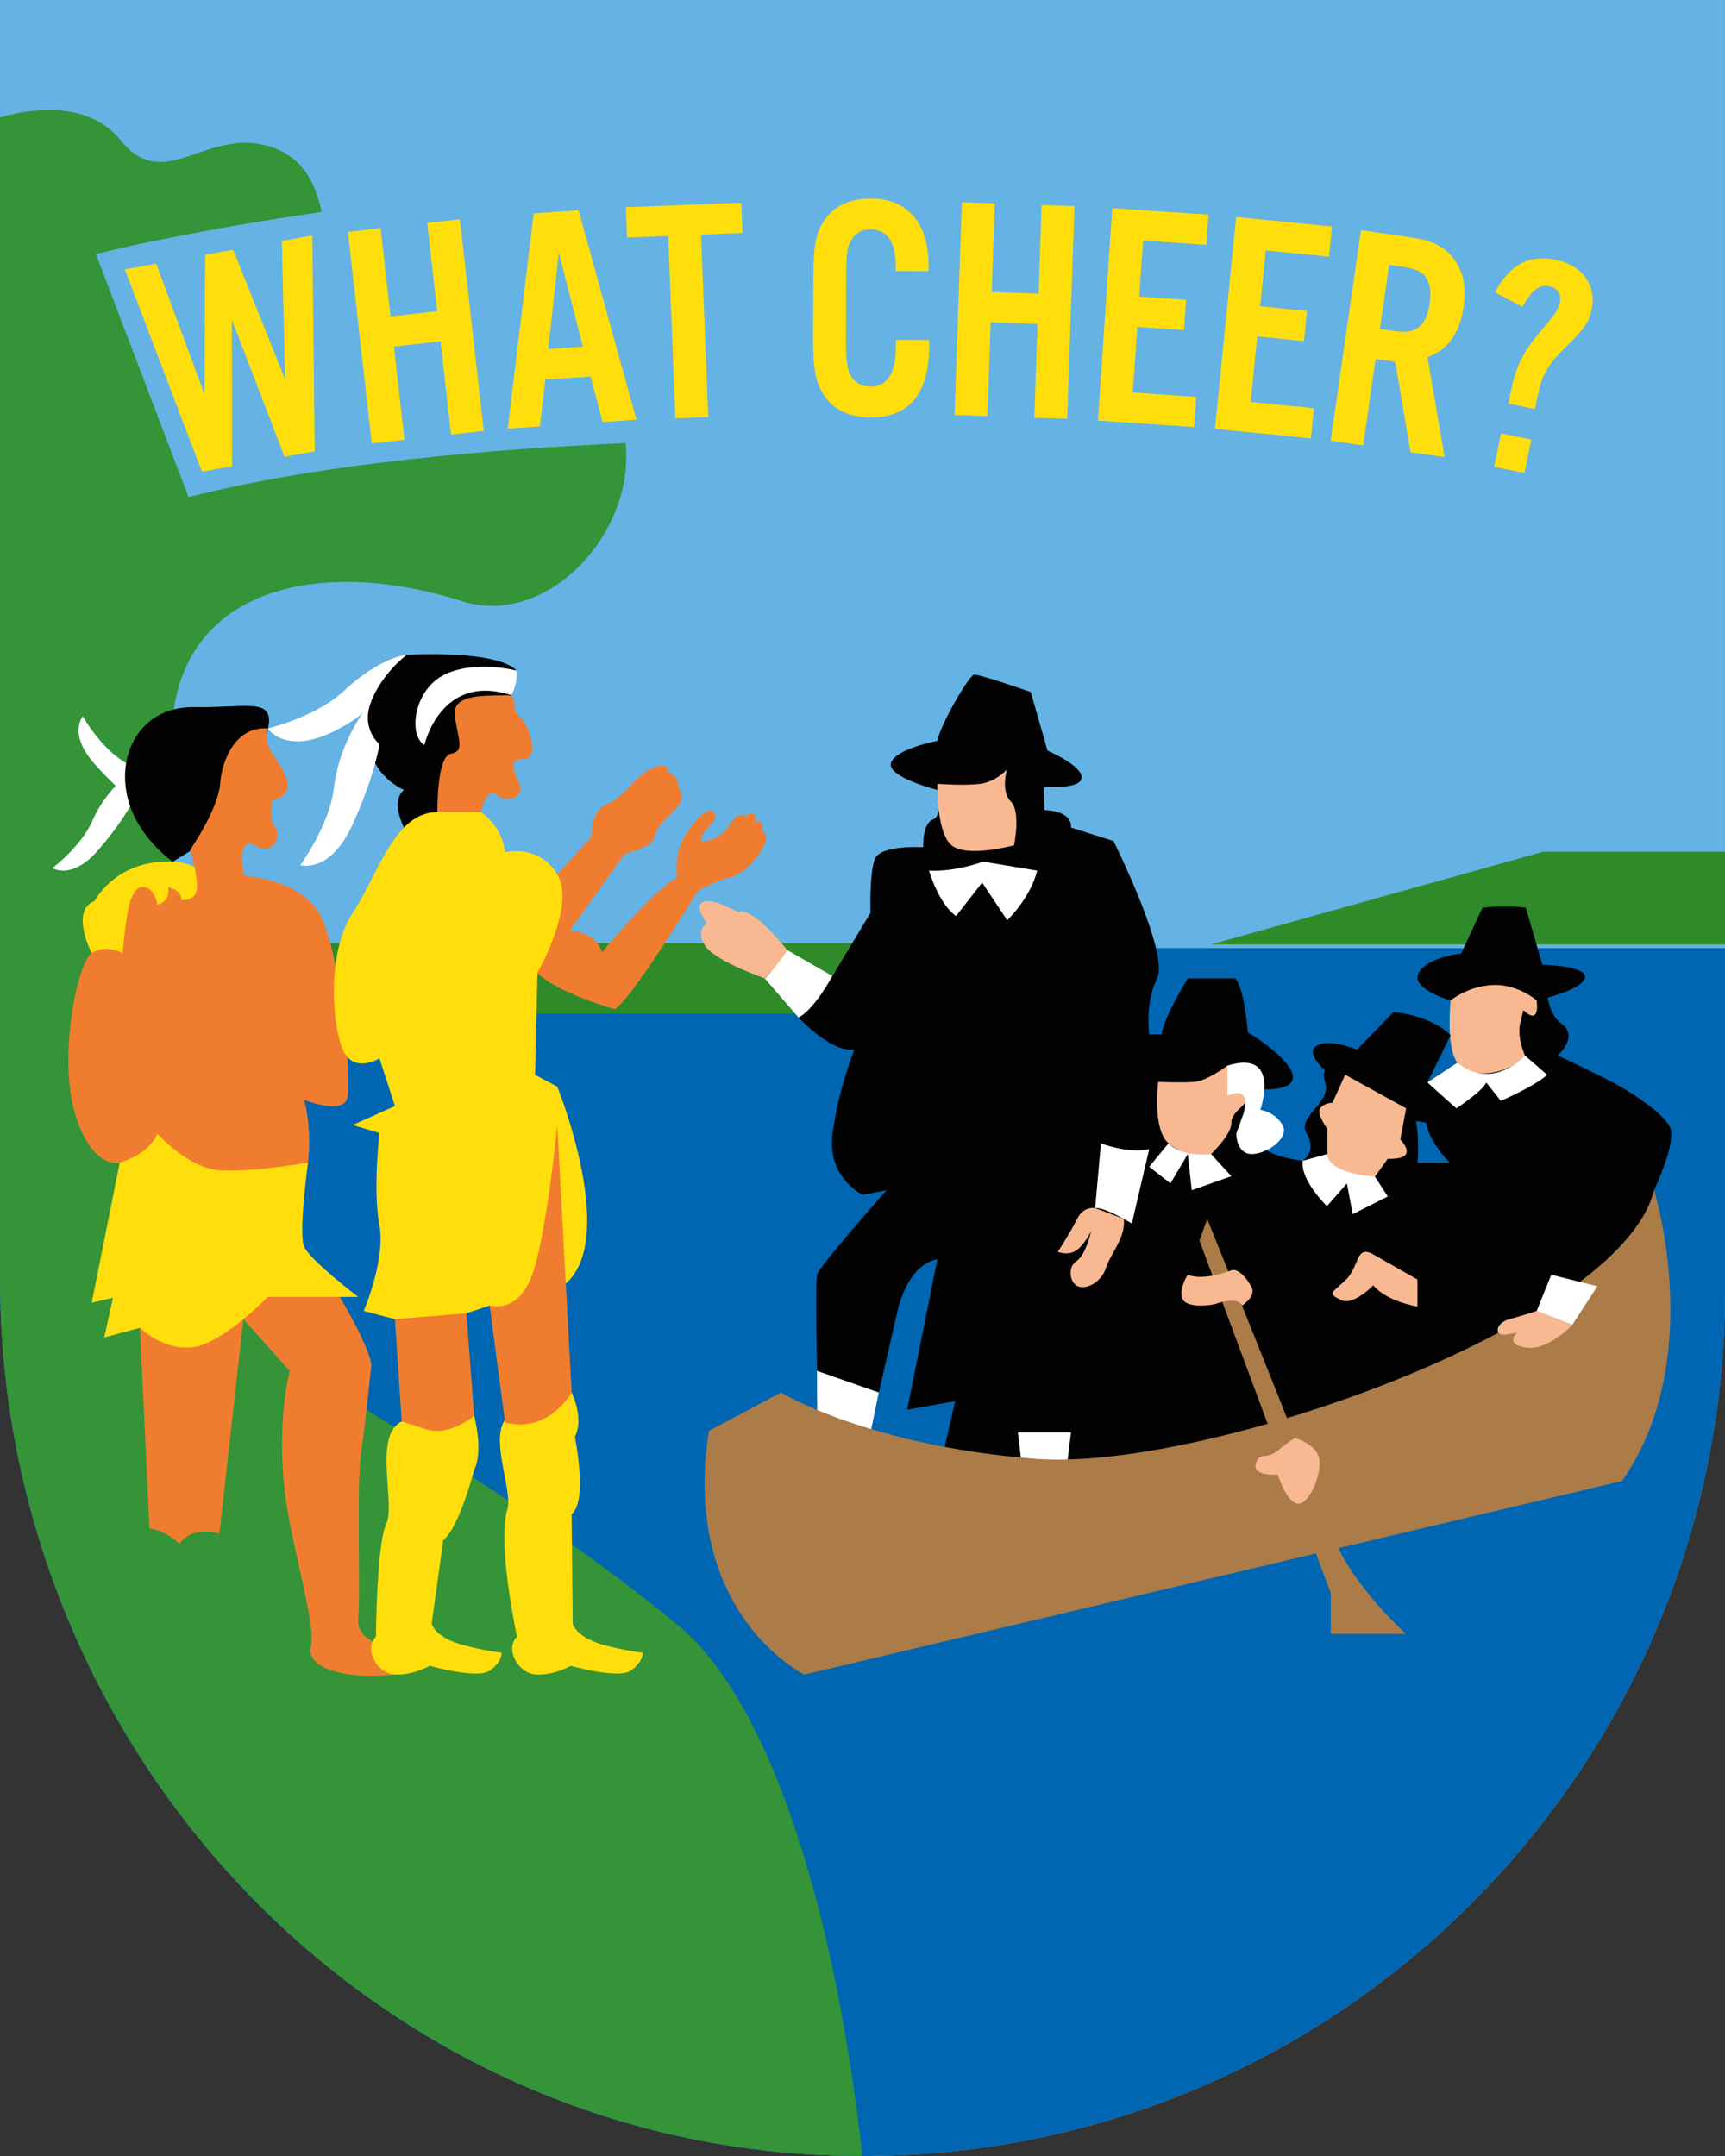 <?xml version="1.0" encoding="utf-8"?>
<!-- Generator: Adobe Illustrator 26.3.1, SVG Export Plug-In . SVG Version: 6.00 Build 0)  -->
<svg version="1.1" id="Ebene_1" xmlns="http://www.w3.org/2000/svg" xmlns:xlink="http://www.w3.org/1999/xlink" x="0px" y="0px"
	 viewBox="0 0 56.693 70.866" style="enable-background:new 0 0 56.693 70.866;" xml:space="preserve">
<rect x="0" y="0" width="56.693" height="70.866" fill="#333333" stroke="none"/>
<style type="text/css">
	.st0{fill:#65B2E4;}
	.st1{fill:#0066B1;}
	.st2{fill:#2F8B2A;}
	.st3{fill:#349437;}
	.st4{fill:#020203;}
	.st5{fill:#FFDE0C;}
	.st6{fill:#F07D2F;}
	.st7{fill:#FFFFFF;}
	.st8{fill:#F8B891;}
	.st9{fill:#AB7B48;}
</style>
<g>
	<path class="st0" d="M56.693,0H0v42.011c0,15.276,11.843,28.145,27.05,28.826c16.245,0.727,29.642-12.274,29.642-28.416V0z"/>
	<path class="st1" d="M27.05,70.837c16.245,0.726,29.643-12.275,29.643-28.416V31.165H0v10.845C0,57.286,11.842,70.156,27.05,70.837
		z"/>
	<polygon class="st2" points="39.802,31.043 56.693,31.043 56.693,27.995 50.721,27.995 	"/>
	<path class="st3" d="M22.234,53.377c-2.905-2.361-5.62-4.216-11.298-7.729c-5.678-3.513-5.299-16.234-5.299-21.296
		s4.843-6.09,9.535-4.595c2.83,0.902,5.709-2.26,5.386-5.192c-4.316,0.194-9.584,0.637-13.757,1.628l-0.605,0.144L3.152,8.352
		l0.785-0.188c0.05-0.012,2.577-0.607,6.635-1.199C10.357,5.97,9.913,5.109,8.799,4.794c-2.054-0.58-3.392,1.592-4.834-0.183
		C2.833,3.217,0.817,3.622,0,3.86v38.151c0,15.276,11.842,28.145,27.05,28.826c0.435,0.019,0.866,0.024,1.295,0.024
		C27.356,62.155,25.139,55.738,22.234,53.377z"/>
	<polygon class="st2" points="10.155,33.317 30.66,33.317 30.66,31.001 7.999,31.001 	"/>
	<path class="st4" d="M34.3,25.858c0,0,1.227,0.106,1.249-0.296c0.021-0.402-1.122-0.889-1.122-0.889l-0.55-1.926
		c0,0-1.693-0.593-1.862-0.571c-0.169,0.021-1.123,1.665-1.207,2.176c0,0-1.375,0.257-1.523,0.723
		c-0.148,0.466,1.524,0.89,1.524,0.89s0.211,0.824-0.148,0.972c-0.36,0.148-0.317,0.91-0.317,0.91s-1.397-0.085-1.587,0.381
		c-0.19,0.466-0.148,1.778-0.148,1.778l-1.251,2.075l-1.111,1.364c0,0,1.071,1.174,1.833,1.047c0,0-0.555,1.397-0.722,2.814
		c-0.167,1.418,0.997,1.968,0.997,1.968l0.783-0.153c0,0-2.222,2.505-2.285,2.778c-0.063,0.273,0,3.161,0,3.161l2.031,0.71
		l0.614-2.681c0,0,0.295-1.509,1.311-1.699l-0.994,4.946l1.577-0.28l-0.493,2.158c0,0,3.826,0.42,7.508,0.465
		s14.675-4.527,15.956-9.558c0,0,0.66-1.413,0.557-1.953c-0.102-0.54-1.499-1.373-1.944-1.607s-1.778-0.869-1.778-0.869
		s0.698-0.619,0.127-1.04s-0.476-1.352-0.476-1.352l-3.174,0.583l0.222,2.045c0,0-2.223,1.224-0.254,3.287h-1.055
		c0,0,0.142-1.524-0.353-2.222c-0.496-0.698-2.023-0.968-2.023-0.968s-0.908-0.151-0.663,0.536c0.245,0.687-0.952,1.131-0.603,1.702
		c0.349,0.571-0.127,0.889-0.127,0.889s-1.381-0.127-1.547-0.73c-0.167-0.603,0.281-1.619,0.281-1.619s1.107,0.065,0.917-0.523
		c-0.19-0.588-1.46-1.35-1.46-1.35s-0.112-1.481-0.421-1.772h-1.549c0,0-0.823,1.328-0.855,1.836H37.77c0,0-0.151-1.005,0.258-1.836
		c0.409-0.831-1.432-4.513-1.432-4.513l-1.397-0.444c0,0,0.102-0.535-0.873-0.573L34.3,25.858z"/>
	<path class="st5" d="M3.013,31.328c0,0-0.724-1.397,0.098-1.714c0,0,0.695-1.377,2.568-1.292s1.365,2.212,1.365,2.212
		S4.124,32.979,3.013,31.328z"/>
	<path class="st4" d="M13.277,27.203c0,0-0.454-0.858,0-1.239c0,0-0.837-0.351-1.069-1.191c-0.233-0.84-0.557-2.78,1.16-3.249
		c0,0,2.945-0.183,3.612,0.52l-0.175,0.808l-2.428,3.843L13.277,27.203z"/>
	<path class="st6" d="M25.042,27.35c0,0,0.222-0.048,0.095,0.36c-0.106,0.339-0.651,1.032-1.143,1.127
		c-0.492,0.095-1.079,0.476-1.079,0.476s-2.132,3.507-2.709,3.857c0,0-1.878-0.524-2.545-1.19c0,0,0.275-1.492,0.653-1.857
		c0.378-0.365,0-1.386,0-1.386l1.14-1.249c0,0-0.063-0.825,0.476-1.047c0.54-0.222,0.867-0.794,1.259-1.047s0.804-0.349,0.772,0
		c0,0,0.254,0.032,0.317,0.349c0.063,0.317,0.254,0.444,0,0.762c-0.254,0.317-0.698,0.603-0.762,0.984
		c-0.063,0.381-0.984,0.571-0.984,0.571l-1.809,2.539c0,0,0.804-0.032,1.069,0.698c0,0,1.725-2.095,2.455-2.444
		c0,0-0.092-0.667,0.16-1.174s0.792-1.206,1.046-0.984c0.254,0.222-0.413,0.635-0.413,0.857s0.603,0,0.825-0.286
		c0.222-0.286,0.384-0.62,0.624-0.418c0,0,0.154-0.221,0.317-0.058c0.101,0.101-0.016,0.265-0.016,0.265s0.143-0.111,0.227-0.016
		C25.105,27.133,25.042,27.35,25.042,27.35z"/>
	<path class="st6" d="M17.662,31.979l-0.079,3.349l-1.489-0.159C16.093,35.169,17.396,33.042,17.662,31.979z"/>
	<path class="st6" d="M15.805,26.694c0,0,0.183-0.834,0.508-0.571c0.413,0.333,0.921,0.032,0.762-0.349
		c-0.159-0.381-0.408-0.825,0.13-0.825c0.537,0,0.22-1.079-0.13-1.397c-0.349-0.317,0.032-0.73-0.476-0.698
		c-0.508,0.032-1.746-0.095-1.651,0.667s0.349,1.173-0.127,1.253c-0.476,0.08-0.444,1.921-0.444,1.921H15.805z"/>
	<path class="st5" d="M18.788,45.771c0,0,0.422,0.853,0.105,1.456c0,0,0.435,2.099-0.105,2.544l0.035,3.598
		c0,0,0.094,0.449,1.031,0.703c0.645,0.175,1.27,0.254,1.27,0.254s0.021,0.302-0.394,0.587c-0.415,0.286-1.971-0.159-1.971-0.159
		s-0.54,0.317-1.143,0.286c-0.603-0.032-1.028-0.857-0.625-1.238c0,0-0.658-3.057-0.319-4.179c0.213-0.707-0.772-2.698,0.18-3.175
		C17.804,45.972,18.788,45.771,18.788,45.771z"/>
	<path class="st7" d="M12.197,23.065c0,0-1.027,1.169-1.223,2.836c-0.144,1.225-1.107,2.539-1.107,2.539s0.985,0.291,1.726-1.349
		c0.741-1.64,0.879-2.629,0.879-2.629S11.847,23.954,12.197,23.065z"/>
	<g>
		<path class="st7" d="M4.498,25.231c0,0-0.971,0.609-1.459,1.743c-0.359,0.834-1.316,1.558-1.316,1.558s0.634,0.413,1.502-0.588
			s1.173-1.67,1.173-1.67S4.065,25.785,4.498,25.231z"/>
		<path class="st7" d="M5.637,26.724c0,0-0.478-1.041-1.541-1.672c-0.781-0.463-1.376-1.505-1.376-1.505s-0.491,0.575,0.39,1.565
			s1.505,1.379,1.505,1.379S5.144,26.223,5.637,26.724z"/>
	</g>
	<path class="st7" d="M13.368,21.523c0,0-0.856,0.054-2.082,1.2C10.385,23.565,8.8,23.945,8.8,23.945s0.579,0.891,2.189,0.086
		c1.15-0.575,1.208-0.966,1.208-0.966S12.472,22.234,13.368,21.523z"/>
	<path class="st7" d="M13.948,24.488c0,0,0.54-2.398,2.857-1.636c0,0,0.206-0.332,0.175-0.808c0,0-1.349-0.365-2.365,0.127
		C13.599,22.663,13.408,24.155,13.948,24.488z"/>
	<path class="st4" d="M6.25,27.973l-0.571,0.349c0,0-1.27-0.857-1.524-2.285s0.571-2.828,2.254-2.795s2.654-0.354,2.391,0.744
		C8.536,25.085,6.25,27.973,6.25,27.973z"/>
	<path class="st6" d="M3.933,38.216c0,0-0.889,0.254-1.46-1.587s0.063-4.983,0.54-5.301c0.476-0.317,1.016,0,1.016,0
		s0.063-0.73,0.159-1.301c0.095-0.571,0.286-0.958,0.603-0.86c0.317,0.098,0.381,0.574,0.381,0.574s0.444-0.101,0.349-0.574
		c0,0,0.444,0.066,0.444,0.415c0,0,0.508,0.06,0.508-0.431s-0.222-1.22-0.222-1.22s0.921-1.324,0.984-2.17
		c0.063-0.846,0.559-1.9,1.565-1.817c0,0-0.169,0.367,0.149,0.828c0.317,0.461,0.962,1.286,0,1.54c0,0-0.127,0.605,0.095,0.89
		c0.222,0.285-0.093,0.949-0.635,0.602c-0.397-0.254-0.571,0.159-0.381,0.984c0,0,1.686,0.08,2.412,1.143
		c0.726,1.063,1.174,5.745,0.952,6.221c-0.222,0.476-1.397,0-1.397,0s0.261,0.855,0.127,2.063S4.409,39.423,3.933,38.216z"/>
	<path class="st6" d="M7.999,43.359l1.521,1.703c0,0-0.466,1.761-0.127,4.222c0.226,1.64,0.995,4.126,0.825,4.846
		c-0.169,0.719,1.154,1.081,2.762,0.91v-0.868c0,0-1.287-0.127-1.206-0.973s-0.065-4.315,0.095-5.46
		c0.217-1.552,0.293-2.606,0.328-2.772c0.096-0.454-1.027-2.338-1.027-2.338S8.7,41.475,7.999,43.359z"/>
	<path class="st5" d="M15.583,46.533c0,0,0.317,1.174,0,1.778c0,0-0.476,1.873-1.016,2.317l-0.38,2.741c0,0,0.094,0.449,1.031,0.703
		c0.645,0.175,1.27,0.254,1.27,0.254s0.021,0.302-0.394,0.587c-0.415,0.286-1.971-0.159-1.971-0.159s-0.54,0.317-1.143,0.286
		c-0.603-0.032-1.028-0.857-0.625-1.238c0,0,0.022-3.047,0.339-3.714c0.317-0.667-0.444-2.889,0.508-3.365
		C14.154,46.247,15.583,46.533,15.583,46.533z"/>
	<path class="st6" d="M15.329,43.168l0.254,3.365c0,0-0.794,0.698-1.587,0.444s-0.794-0.254-0.794-0.254l-0.222-3.365
		C12.98,43.359,14.503,42.914,15.329,43.168z"/>
	<path class="st5" d="M12.98,43.359l-1.026-0.269c0,0,0.73-1.699,0.513-2.842s0.005-3.005,0.005-3.005l-0.879-0.265l1.387-0.624
		l-0.508-1.566c0,0-0.88,0.55-1.228-0.339c-0.348-0.889-0.477-3.217,0.349-4.444c0.826-1.227,1.355-3.312,2.783-3.312h1.428
		c0,0,0.698,0.434,0.794,1.323c0,0,1.095-0.296,1.717,0.719s-0.653,3.243-0.653,3.243l-0.079,3.349l0.733,0.391
		c0,0,2.09,5.163,0.171,6.56c0,0-0.835,1.397-2.393,0.635l-0.764,0.254L12.98,43.359z"/>
	<path class="st6" d="M18.315,36.978l0.474,8.793c0,0-0.762,1.365-2.19,0.984l-0.505-3.841c0,0,0.926,0.289,1.398-1.014
		C17.963,40.597,18.315,36.978,18.315,36.978z"/>
	<path class="st6" d="M7.999,43.359l-0.787,7.048c0,0-0.888-0.295-1.311,0.338c0,0-0.412-0.424-0.989-0.509L4.6,43.644
		C4.6,43.644,6.669,42.533,7.999,43.359z"/>
	<path class="st5" d="M10.123,38.216c0,0-0.317,2.317-0.127,2.762c0.19,0.444,1.778,1.651,1.778,1.651H8.8
		c0,0-1.47,1.524-2.454,1.651S4.6,43.644,4.6,43.644l-1.174,0.317l0.286-1.301l-0.698,0.159l0.921-4.603
		c0,0,0.952-0.254,1.238-0.952c0,0,1.016,1.143,2.063,1.206S10.123,38.216,10.123,38.216z"/>
	<polygon class="st7" points="26.851,45.061 28.882,45.771 28.502,47.612 26.861,47.191 	"/>
	<path class="st7" d="M36.183,37.581c0,0,0.889,0.349,1.587,0.19l-0.571,2.444c0,0-0.889-0.54-1.206-0.508L36.183,37.581z"/>
	<path class="st7" d="M30.533,28.617c0,0,0.317,1.099,0.889,1.492l0.857-1.099l0.825,1.238c0,0,0.762-0.73,0.984-1.632l-1.778-0.295
		C32.311,28.322,31.414,28.661,30.533,28.617z"/>
	<path class="st7" d="M25.134,32.159c0.063,0.016,0.73-0.936,0.73-0.936l1.492,0.858c0,0-0.571,1.078-1.111,1.364L25.134,32.159z"/>
	<path class="st7" d="M44.267,38.899l-0.656,0.746c0,0-0.889-0.857-0.794-1.492l0.806-0.221c0,0-0.033,0.337,0.728,0.496
		c0.762,0.159,0.838,0.249,0.838,0.249l0.421,0.65l-1.153,0.582L44.267,38.899z"/>
	<polygon class="st7" points="33.453,47.082 35.199,47.082 34.977,48.882 33.644,48.68 	"/>
	<path class="st8" d="M45.134,41.232l1.452,0.825v0.889c0,0-1.007-0.159-1.452-0.698c0,0-0.667,0.7-1.079,0.477
		c-0.413-0.223-0.325-0.191,0.155-0.636C44.69,41.644,44.545,40.897,45.134,41.232z"/>
	<path class="st8" d="M25.864,31.223c0,0-1.111-1.45-1.619-1.249c0,0-0.839-0.476-1.141-0.328c-0.303,0.148,0.126,0.704,0.126,0.704
		s-0.397,0.238-0.048,0.746c0.349,0.508,1.952,1.063,1.952,1.063S25.769,31.492,25.864,31.223z"/>
	<path class="st8" d="M35.993,39.708c0,0-0.381-0.079-0.593,0.357c-0.212,0.436-0.635,1.082-0.635,1.082s0.423,0.179,0.719-0.138
		c0.296-0.317,0.381-0.559,0.381-0.559s-0.169,0.792-0.487,1.003s-0.212,0.783,0.106,0.846c0.317,0.063,0.741-0.212,0.868-0.635
		c0.127-0.423,0.657-0.999,0.583-1.6L35.993,39.708z"/>
	<path class="st8" d="M33.094,25.287c0,0-0.212,0.719,0.127,1.058c0.339,0.339,0.106,1.439,0.106,1.439s-1.545,0.423-2.053,0
		c-0.508-0.423-0.466-2.022-0.466-2.022s0.889,0.073,1.418,0C32.755,25.689,33.094,25.287,33.094,25.287z"/>
	<path class="st8" d="M40.341,35.026c0,0-0.667,0.505-1.09,0.536c-0.423,0.031-1.185,0-1.185,0s-0.206,1.544,0.339,2.02
		c0.657,0.574,1.397,0.351,1.397,0.351s0.677-0.637,0.667-1.023c-0.011-0.386,0.561-0.576,0.54-0.894
		C40.987,35.698,40.341,35.026,40.341,35.026z"/>
	<path class="st7" d="M40.341,35.026v1c0,0,0.762-0.444,0.54,0.54l-0.249,0.698c0,0-0.004,0.635,0.472,0.667
		c0.476,0.032,1.301-0.508,1.047-0.952c-0.254-0.444-0.73-0.499-0.73-0.499S42.119,34.471,40.341,35.026z"/>
	<path class="st7" d="M39.038,37.932l0.129,1.19l1.301-0.461l-0.667-0.729c0,0-0.952,0.126-1.397-0.351l-0.635,0.77l0.698,0.547
		L39.038,37.932z"/>
	<path class="st8" d="M47.674,32.884c0,0-0.157,1.542,0.222,2.045c0.476,0.633,1.809,0.325,2.222-0.236c0,0-0.265-0.587-0.159-1.04
		c0.106-0.452,0.106-0.452,0.106-0.452s0.54,0.571,0.439-0.317C50.404,31.995,48.012,32.228,47.674,32.884z"/>
	<path class="st7" d="M46.912,35.582l0.952,0.849c0,0,0.857-0.563,0.984-0.849l0.476,0.603c0,0,1.111-0.476,1.524-0.857l-0.73-0.635
		c0,0-1.036,1.184-2.222,0.236L46.912,35.582z"/>
	<path class="st4" d="M44.595,34.502l1.206-1.238c0,0,1.206,0.095,1.873,0.762l-0.762,1.555c0,0,0.794,0.667,0.571,1.143
		s-1.778-0.063-2.603-0.54c-0.825-0.476-2.063-1.46-1.651-1.778C43.642,34.09,44.595,34.502,44.595,34.502z"/>
	<path class="st8" d="M43.623,37.932v-0.827c0,0-0.361-0.493-0.234-0.675c0.127-0.182,0.403-0.182,0.403-0.182l0.418-0.921
		l2.003,1.103l-0.19,1.024c0,0,0.286,0.288,0.19,0.477c-0.095,0.189-0.603,0.157-0.603,0.157l-0.421,0.588
		C45.189,38.677,43.642,38.587,43.623,37.932z"/>
	<path class="st4" d="M47.674,32.884c0,0,0.571-0.476,1.397-0.508c0.825-0.032,1.434,0.508,1.434,0.508s1.455-0.317,1.581-0.73
		c0.127-0.413-1.397-0.444-1.397-0.444l-0.54-1.873c0,0-0.603-0.095-1.428,0l-0.698,1.502c0,0-1.111,0.116-1.397,0.64
		S47.674,32.884,47.674,32.884z"/>
	<path class="st9" d="M23.296,47.033l2.37-1.262c0,0,2.878,1.756,8.38,2.18c5.502,0.423,19.215-4.368,20.315-8.829
		c0,0,1.743,5.552-1.051,9.558l-26.874,6.362C26.436,55.042,22.365,53.056,23.296,47.033z"/>
	<path class="st9" d="M39.421,40.779l4.317,11.595v1.333h2.476c0,0-1.849-1.626-2.484-3.403c-0.635-1.778-4.055-10.238-4.055-10.238
		L39.421,40.779z"/>
	<polygon class="st7" points="50.983,41.9 52.498,42.279 51.673,43.549 50.504,43.09 	"/>
	<path class="st8" d="M39.038,41.9c0,0-0.284,0.411-0.188,0.76c0.095,0.349,0.936,0.259,1.127,0.19
		c0.19-0.068,0.738-0.203,0.845,0.064c0,0,0.472-0.305,0.313-0.605s-0.444-0.633-0.667-0.554
		C40.246,41.835,39.528,42.092,39.038,41.9z"/>
	<path class="st8" d="M50.504,43.09c0,0-0.418,0.142-0.894,0.269s-0.508,0.571-0.127,0.508s0.381-0.063,0.381-0.063
		s-0.444,0.378,0.286,0.49c0.73,0.113,1.524-0.744,1.524-0.744L50.504,43.09z"/>
	<path class="st8" d="M41.992,47.684c-0.349,0.297-0.62,0.023-0.722,0.436s0.722,0.349,0.722,0.349s0.28,0.895,0.648,0.955
		c0.368,0.06,0.79-0.914,0.722-1.443s-0.803-0.711-0.803-0.711S42.341,47.387,41.992,47.684z"/>
	<g>
		<g>
			<path class="st5" d="M9.352,15.014L7.62,10.508l0.008,4.817l-0.991,0.179L4.102,8.853l1.032-0.187l1.587,4.296l0.023-4.587
				l0.919-0.166l1.711,4.274L9.263,7.92l1.001-0.181l0.079,7.096L9.352,15.014z"/>
			<path class="st5" d="M12.947,11.391l0.345,3.066l-1.074,0.121l-0.783-6.956l1.074-0.121l0.326,2.899l1.533-0.172l-0.326-2.899
				l1.074-0.12l0.783,6.955l-1.074,0.121l-0.345-3.066L12.947,11.391z"/>
			<path class="st5" d="M17.921,12.479l-0.176,1.538l-1.057,0.074l0.851-7.076l1.476-0.104l1.902,6.884l-1.11,0.078l-0.399-1.498
				L17.921,12.479z M18.365,8.303l-0.346,3.17l1.141-0.079L18.365,8.303z"/>
			<path class="st5" d="M23.277,13.707l-1.08,0.043l-0.236-5.995l-1.352,0.054L20.57,6.812l3.794-0.149l0.039,0.995l-1.363,0.054
				L23.277,13.707z"/>
			<path class="st5" d="M29.437,8.907l0.001-0.147c0.003-0.807-0.278-1.217-0.813-1.22C28.331,7.54,28.1,7.664,27.984,7.885
				c-0.137,0.23-0.169,0.44-0.172,1.005l-0.009,2.326c-0.002,0.535,0.028,0.807,0.111,1.039c0.104,0.273,0.376,0.452,0.69,0.453
				c0.398,0.002,0.661-0.228,0.778-0.689c0.043-0.178,0.054-0.335,0.066-0.849l1.09,0.004l-0.001,0.242
				c-0.006,1.52-0.669,2.314-1.927,2.309c-0.702-0.003-1.257-0.277-1.559-0.781c-0.26-0.431-0.332-0.84-0.328-1.878l0.008-1.96
				c0.004-1.111,0.09-1.499,0.416-1.937c0.306-0.418,0.831-0.647,1.48-0.644c1.195,0.004,1.894,0.804,1.889,2.177l-0.001,0.209
				L29.437,8.907z"/>
			<path class="st5" d="M32.559,10.594l-0.106,3.082l-1.08-0.037l0.24-6.991l1.08,0.037l-0.1,2.915l1.541,0.053l0.1-2.915
				l1.08,0.038l-0.24,6.991l-1.08-0.037l0.106-3.082L32.559,10.594z"/>
			<path class="st5" d="M39.65,8.049l-2.083-0.14l-0.124,1.842l1.539,0.104l-0.067,0.994l-1.539-0.103l-0.146,2.156l2.083,0.141
				l-0.067,0.994l-3.161-0.213l0.471-6.982l3.161,0.213L39.65,8.049z"/>
			<path class="st5" d="M43.68,8.437L41.602,8.23l-0.183,1.837l1.535,0.153l-0.099,0.992l-1.535-0.153l-0.214,2.151l2.078,0.207
				l-0.099,0.992l-3.153-0.314l0.694-6.964l3.153,0.314L43.68,8.437z"/>
			<path class="st5" d="M44.802,14.64l-1.069-0.154l0.996-6.92l1.67,0.241c0.633,0.091,1.02,0.274,1.31,0.612
				c0.364,0.412,0.496,0.971,0.397,1.657c-0.125,0.871-0.523,1.428-1.192,1.66l0.564,3.29l-1.12-0.161l-0.504-2.974l-0.643-0.092
				L44.802,14.64z M45.748,10.868c0.456,0.066,0.671,0.044,0.861-0.098c0.202-0.151,0.325-0.419,0.38-0.803
				c0.054-0.373,0.011-0.666-0.14-0.867c-0.142-0.19-0.342-0.271-0.799-0.337l-0.394-0.057l-0.303,2.106L45.748,10.868z"/>
			<path class="st5" d="M50.104,15.548l-0.997-0.203l0.224-1.1l0.997,0.202L50.104,15.548z M49.583,13.267
				c0.013-0.115,0.042-0.259,0.046-0.279c0.209-1.028,0.406-1.417,1.204-2.336c0.298-0.357,0.391-0.498,0.435-0.714
				c0.054-0.267-0.085-0.478-0.362-0.534c-0.308-0.063-0.552,0.134-0.877,0.678l-0.9-0.472c0.509-0.924,1.111-1.251,2.006-1.069
				c0.864,0.176,1.341,0.83,1.177,1.632c-0.08,0.391-0.249,0.645-0.769,1.15c-0.725,0.72-0.859,0.96-1.033,1.814l-0.063,0.308
				L49.583,13.267z"/>
		</g>
	</g>
</g>
</svg>
